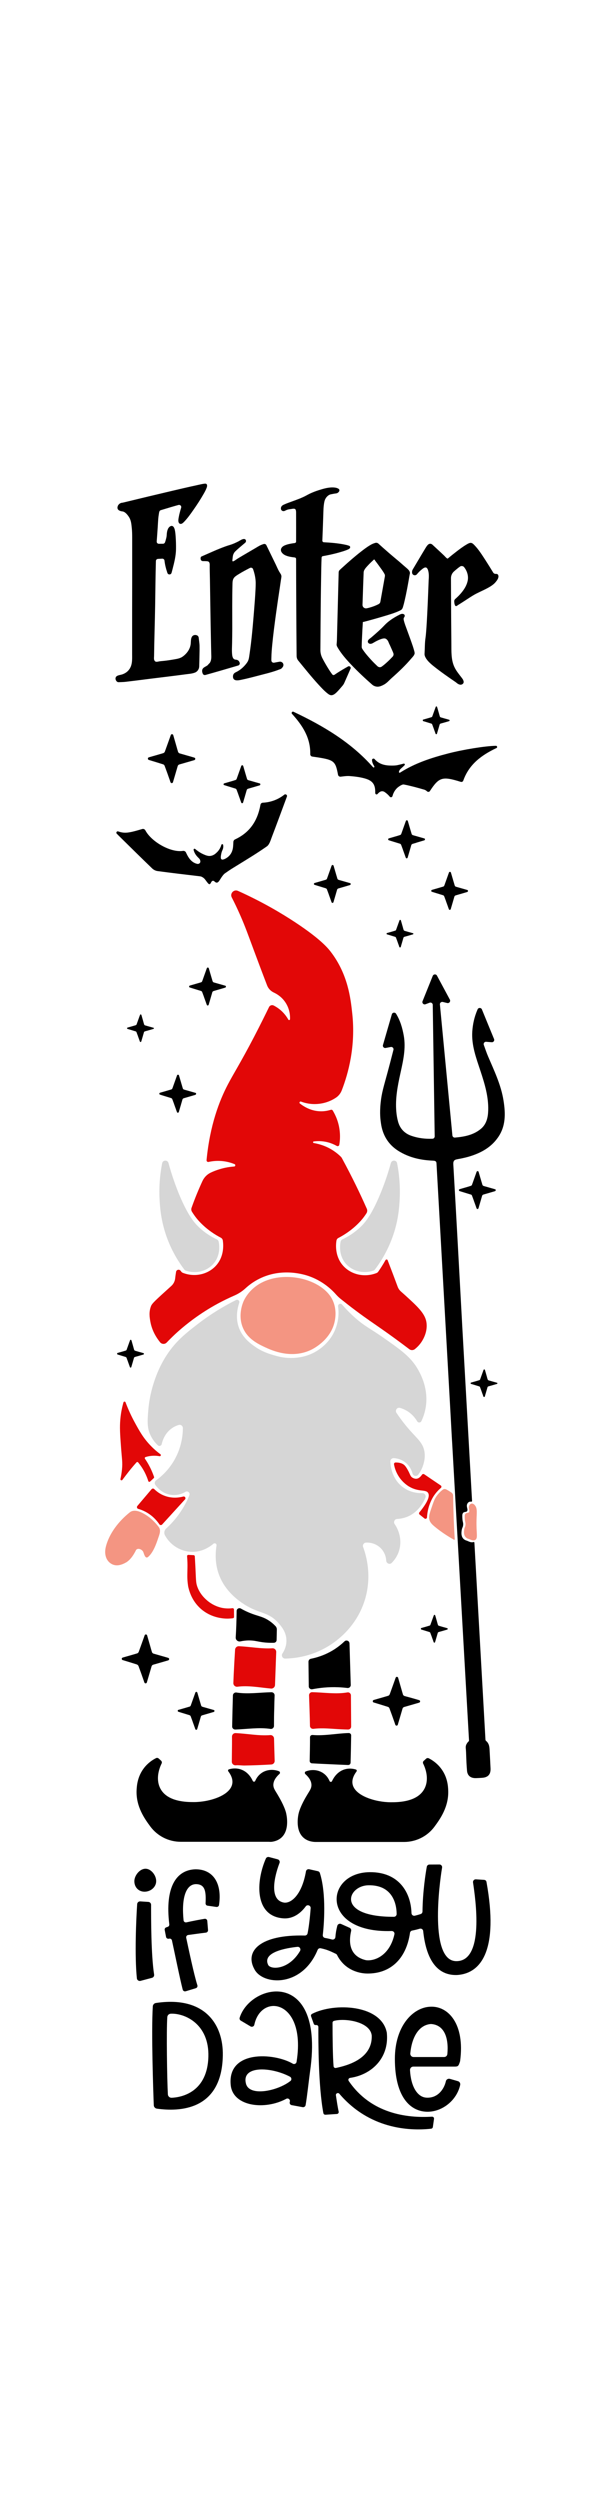 <?xml version="1.0" encoding="utf-8"?>
<!-- Generator: Adobe Illustrator 23.0.6, SVG Export Plug-In . SVG Version: 6.00 Build 0)  -->
<svg version="1.1" id="Enter_if_you_dare" xmlns="http://www.w3.org/2000/svg" xmlns:xlink="http://www.w3.org/1999/xlink" x="0px"
	 y="0px" viewBox="0 0 1073.4 4362.6" style="enable-background:new 0 0 1073.4 4362.6;" xml:space="preserve">
<style type="text/css">
	.st0{fill:#F49582;}
	.st1{fill:#E20707;}
	.st2{fill:#D6D6D6;}
</style>
<g id="Enter_if_you_dare_1_">
	<path class="st0" d="M236.6,2706.7c2.3-6.9,11.1-3.2,13.3,1.3c1.3,2.7,3,11.8,7.5,9.7c0.2-0.1,0.4-0.2,0.6-0.3
		c0.2-0.2,0.4-0.3,0.6-0.5c8.5-7.2,13.9-21.8,17.3-32.1c2.3-6.8,5.7-14.2,1-20.3c-6-7.7-13.5-15.3-21.8-20.5
		c-8-5-20.1-11.5-28.6-4.8c-18.9,15-36.2,36.8-41.9,60.6c-2.4,10-0.9,21.6,8,28.1c9.4,6.8,19.6,3.3,28.5-1.9
		C228.2,2721.1,232.6,2714.3,236.6,2706.7z"/>
	<path d="M878.8,1920.4c-4.3-27.1-16.1-51.6-26.8-76.6c-2.8-6.5-5-13.2-7.6-20.4c-1-2.8,1.3-5.7,4.2-5.4c3.4,0.3,6.5,0.6,9.6,0.8
		c3,0.3,5.3-2.8,4.1-5.6c-7.1-17.2-14-34.1-21.2-51.7c-1.4-3.3-6.1-3.4-7.5-0.1c-5.6,12.8-8.4,25.4-9.3,38.6
		c-1.6,24.4,7,46.8,14.4,69.3c7.3,22.2,14.1,44.5,13.4,68.3c-0.3,12.2-2.9,24-12.6,32.2c-13,10.9-28.7,13.9-45.5,15.4
		c-2.2,0.2-4.2-1.5-4.4-3.7c-7.3-76.4-14.5-152.1-21.8-228.6c-0.3-2.8,2.3-5,5-4.4c2.6,0.6,5.2,1.3,7.8,1.9c3.4,0.8,6.2-2.8,4.6-5.9
		c-7.6-14.2-15-27.9-22.5-41.9c-1.6-3.1-6.1-2.8-7.4,0.4c-6,14.8-11.8,29.2-17.8,44.2c-1.3,3.3,1.9,6.6,5.2,5.3
		c2.4-0.9,4.7-1.8,7.1-2.7c2.6-1,5.5,0.9,5.5,3.8c1.1,77,2.3,153.1,3.4,229.5c0,2.2-1.7,4.1-3.9,4.1c-12.8,0.5-24.8-1-36.5-5
		c-12.1-4.1-20.1-12.5-23.5-24.7c-1.6-5.8-2.6-11.8-3.1-17.8c-2-22.9,2.4-45.1,7.3-67.3c4.7-21.5,9.7-43,5.7-65.2
		c-2.4-13.3-6-26-13.4-38.1c-1.8-3-6.4-2.4-7.4,1c-5.3,18.1-10.3,35.7-15.5,53.6c-0.8,2.9,1.7,5.7,4.7,5.1c3-0.6,5.9-1.1,8.9-1.7
		c2.9-0.6,5.5,2.1,4.7,5c-4.1,16.2-7.6,29.4-10.1,38.7c-7.3,26.9-10.4,36.3-12.2,53.2c-2.1,19.9-0.2,31.1,0.5,36.2
		c2.8,20.4,12.6,37.1,30.5,48.3c17.6,11,36.9,15.7,57.4,16.8c2.6,0.1,4.4,0.2,5.8,0.5c1.8,0.4,3.1,1.9,3.2,3.8l23.8,424.1
		c1.1,19.4,2.1,38.8,3.2,58.2c0.1,1.5,0.2,3,0.3,4.5c0,0,0,0,0,0l29.5,520.6c0,0.8-0.3,1.5-0.8,2c-0.6,0.6-1.4,1.3-2.1,2.3
		c-0.4,0.6-1.3,1.9-2,3.5c-1.2,3-0.8,5.8-0.7,6.8c0.9,8.5,0.4,17.9,2.1,38.3c0.7,8.9,6.4,13.3,15.5,13.1c3.8-0.1,7.6-0.3,11.4-0.6
		c9.8-0.8,14.5-6,14.2-15.9c-0.4-9.6-1-19.3-1.5-28.9c-0.4-7.2,0-14.4-6.5-19.7c-0.2-0.2-0.4-0.5-0.6-0.8c-0.2-0.4-0.3-0.9-0.3-1.3
		l-19.3-343.7c0-0.9-0.9-1.4-1.7-1.1c-1.8,0.7-4.7,0.8-9.4-1.5c-0.9-0.4-1.9-0.8-2.8-1.1c-2-0.6-5.6-2.1-7.5-6.4
		c-1.7-3.9-1.2-8.1-0.9-10.7c0.7-5.7,2.4-5.8,2.7-10.6c0.2-4.2-1.1-4.8-1.4-11.2c-0.2-4.4-0.3-6.7,0.7-8.5c2.1-3.9,6.4-1.2,7.9-4.6
		c1.3-3.1-1.7-6.3-0.5-10.8c0.8-2.9,3.1-4.9,5.4-5.1c0.5-0.1,1.1,0,1.6,0.1c1,0.2,1.9-0.5,1.8-1.5l-17.1-304.8
		c-0.4-8-0.9-16.1-1.3-24.1c-4.7-86-9.3-172.1-14.3-258.1c-0.3-6.1,1.4-8.2,7.2-9.2c8.6-1.5,17.2-3.4,25.4-6.2
		c17.7-6,33.4-15.1,44.6-30.7C883,1966.1,882.5,1943.4,878.8,1920.4z"/>
	<path class="st1" d="M241.2,2633.1c4,1.1,8.4,2.8,13.1,5.3c12.1,6.5,19.6,15.4,23.9,21.7c1.1,1.6,3.4,1.8,4.8,0.3
		c13.3-14.6,26.6-29.2,39.9-43.8c2-2.2-0.1-5.8-3-5c-8.3,2.2-20.1,3.4-32.6-1.3c-8.4-3.1-14.4-8-18.2-11.8c-1.3-1.2-3.3-1.1-4.5,0.2
		c-8.3,9.8-16.6,19.6-24.9,29.4C238.3,2629.9,239.1,2632.5,241.2,2633.1z"/>
	<path d="M204.9,1190c0.6,0.4,1.4,0.5,2.1,0.5c4.2-0.2,8.3-0.2,12.5-0.7c5-0.6,10-1.2,15-1.8c10-1.3,20-2.5,30-3.8
		c20-2.5,40-4.8,59.9-7.5c5.1-0.7,10.8-1,15.7-2.9c4.5-1.7,7.4-6,7.6-10.8c0.2-7.2,0.4-14.5,0.5-21.7c0.1-4.7,0.2-9.4,0.1-14.1
		c-0.1-4.8-1-9.6-1.5-14.4c-0.5-4.5-6.1-5.8-9.6-3.8c-4.4,2.6-3.9,9.6-4.3,14c-0.8,9.4-6.4,17.2-13.9,22.7
		c-4.6,3.4-10.2,4.1-15.7,5.1c-5.8,1-11.5,1.9-17.4,2.5c-2.5,0.3-5.1,0.4-7.6,0.8c-2.1,0.3-5.7,1.6-7.5,0c-2.7-2.3-2-5.9-1.9-9
		c0.4-29.7,1.4-59.4,1.9-89.1c0.4-25.7,0.6-51.3,1.3-77c0.1-2,1.6-3.6,3.6-3.7l7.4-0.4c2-0.1,3.8,1.4,4,3.4
		c0.8,7.4,2.7,14.6,5.1,21.6c1.2,3.5,6.2,3.4,7.2-0.2c0.7-2.3,1.3-4.7,1.9-7.1c2.9-11.2,5.8-22.8,5.9-34.4
		c0.1-7.2-0.1-14.4-0.6-21.6c-0.3-4.1-0.6-8.3-1.6-12.4c-1-4-3.6-8.6-8.4-5.4c-4.3,2.9-5.4,9.7-5.6,14.5c-0.1,2.8-0.7,5.5-1.5,8.2
		c-0.4,1.6-0.9,3.5-1.6,5.1c-0.6,1.4-1.9,2.3-3.4,2.3c-1.9,0-4.6,0-7.2,0.1c-2.2,0-4-1.9-3.8-4.1c0.6-8.4,1.3-16.8,1.8-25.2
		c0.3-4.8,0.5-9.5,0.9-14.3c0.2-2.4,0.5-4.9,0.9-7.3c0.3-1.8,0.5-3.8,1.1-5.5c0.4-1.1,1.3-1.9,2.4-2.3c14.7-4.5,24.7-7.4,31-9.1
		c2.9-0.7,5.4,1.9,4.6,4.7c-1.6,5.4-3.2,10.9-4.2,16.5c-0.6,3.2-1.9,9.6,1.8,11.5c3.3,1.6,6.4-2.2,8.4-4.2
		c5.8-6.2,10.8-13.3,15.6-20.2c6.2-8.8,12-17.8,17.4-27.2c2.2-3.8,4.4-7.8,5.8-12c1-3,0.6-6.7-3.4-6.3c-4.5,0.4-9.1,1.7-13.5,2.6
		c-8.1,1.7-16.1,3.6-24.2,5.4c-20.2,4.7-40.3,9.5-60.5,14.3c-14.5,3.5-29,7-43.5,10.5c-0.6,0.1-1.2,0.3-1.8,0.4
		c-0.2,0.1-0.4,0.1-0.7,0.1c-4.4,0.3-8.2,4-8.4,8.5c-0.1,4.2,3.8,5.8,7.3,6.5c0.2,0,0.4,0,0.6,0.1c5.2,0.1,9.5,5.8,12.1,9.7
		c3.8,5.8,4.3,12.4,5,19.2c0.6,5.7,0.7,11.3,0.7,17v45c0,10.7,0,21.3,0,32c-0.1,33.6-0.1,67.2-0.1,100.7c0,8.4,0,16.8,0,25.2
		c0,7.4,0.5,15.2-2.4,22.2c-2.7,6.5-7.9,11.1-14.6,13.4c-4.9,1.7-13,1.4-11.9,8.7C202.4,1187.7,203.4,1189.1,204.9,1190z"/>
	<path d="M350.1,974.3l0.1,1.2c0.1,2.1,1.8,3.7,3.9,3.7c2.4,0,4.9,0,7.3,0.2c5.3,0.3,4.7,5.5,4.6,9.4c0,7.5,0.3,15,0.4,22.5
		c0.2,12.8,0.4,25.6,0.6,38.4c0.4,26.2,0.8,52.4,1.4,78.6c0.1,4.2,0.2,8.5,0.3,12.7c0.2,5.4,0.6,10.8-2.4,15.6
		c-0.2,0.3-0.4,0.5-0.6,0.7c-1.1,1.1-2.2,2.2-3.2,3.4c-0.2,0.2-0.4,0.4-0.6,0.6c-3.7,2.6-8.8,3.7-9.1,9.1c-0.1,1.9,0.4,3.6,1.1,5.3
		c0.8,1.8,2.7,2.7,4.6,2.2c19.1-5.3,38.2-10.9,57.2-16.5c2.1-0.6,3.3-2.8,2.6-4.9c-0.9-2.7-2.6-4.8-6-5.2c-2.2-0.2-3.8-0.5-5.2-2.5
		c-1.2-1.8-1.7-4.1-1.9-6.2c-0.8-6.9-0.2-14.1-0.1-21c0.1-7.9,0.3-15.9,0.3-23.8c0-26.8-0.3-53.5,0.4-80.3c0.1-3.1,0.6-6.3,2.4-8.9
		c2.1-2.9,5.7-4.9,8.7-6.8c6.2-3.9,12.8-7.3,19.3-10.7c2.1-1.1,4.7-0.1,5.5,2.1c2.7,7.7,4.5,15.8,4.6,24c0,3.7-0.1,7.4-0.3,11.1
		c-0.6,12.1-1.5,24.2-2.5,36.3c-2.1,25.8-4.2,51.7-8,77.2c-0.5,3.2-0.8,6.7-1.9,9.8c-1.2,3.6-3.9,6.9-6.4,9.7
		c-0.7,0.8-1.5,1.6-2.3,2.4c-3.9,4-8.6,7.2-13.6,9.6c-0.9,0.4-1.8,1-2.5,1.7c-1.9,1.8-2.4,4.4-2.1,7c0.9,6.1,7.3,5.7,12,4.8
		c14.7-2.9,29.1-7,43.6-10.7c8.3-2.1,16.5-4.4,24.5-7.5c0.2-0.1,0.4-0.1,0.5-0.2c1.3-0.3,2.7-1.1,4-1.6l-0.1-0.4
		c2.7-2,4.5-5.3,2.9-8.5c-1.1-2.2-3.6-3.5-6-3.2c-2.2,0.4-4.4,0.8-6.7,1.2c-0.9,0.2-2,0.4-3.2,0.6c-2.2,0.3-4.3-1.3-4.5-3.5
		c-0.2-2,0-4.1,0-5.8c0.1-7.2,0.7-14.4,1.4-21.5c1.7-18,4.1-35.9,6.5-53.7c2.2-15.8,4.5-31.6,6.9-47.3c0.6-4.1,1.2-8.2,1.8-12.4
		c0.3-2.1,0.8-4.2,0.9-6.3c0.1-2.9-2.2-5.7-3.6-8c-2.4-4-4.2-8.5-6.2-12.7c-5.5-11.3-11-22.6-16.5-33.9c-0.9-1.8-2.9-2.6-4.8-2
		c-1.2,0.4-2.4,0.8-3.6,1.3c-3.8,1.4-7.2,3.8-10.7,5.8c-7.4,4.3-14.7,8.6-22,12.9c-3.5,2.1-7,4.1-10.4,6.3c-1.1,0.7-6.5,5-7.5,3.7
		c-0.7-0.8-0.1-3.5,0-4.4c0.1-1.6,0.3-3.3,0.6-4.9c0.6-2.9,1.9-5.6,4-7.7c5.5-5.4,11.7-10.3,17.5-15.3c1.4-1.2,1.8-3.4,0.8-5
		c-0.6-0.9-1.6-1.6-3.1-1.5c-3.4,0.1-7.1,2.9-10,4.4c-3.6,1.8-7.3,3.5-11.1,4.9c-3.7,1.3-7.6,2.3-11.3,3.7
		c-13.9,5-27.3,11.3-40.9,17.2C350.9,971.2,350,972.7,350.1,974.3z"/>
	<path d="M497,891.5c1.8-0.8,3.3-1.7,5.2-2.2c1.9-0.5,3.8-0.8,5.8-1c2.2-0.3,6.5-1.5,7.8,0.8c1.2,2.1,1,5.4,1,7.7
		c0.1,16,0,32.1,0,48.2c0,1.4-1,2.5-2.4,2.7c-4.9,0.6-9.8,1.4-14.4,2.9c-3,1-6.5,2.4-8.4,5.2c-4,5.8,1.9,11.4,6.9,13.5
		c5,2.1,10.4,2.9,15.8,3.5c1.4,0.1,2.5,1.3,2.5,2.7c0,27.1,0.2,54.3,0.3,81.4c0.1,25.6,0.3,51.2,0.5,76.7c0,3.7,0.1,7.4,0.1,11.1
		c0,3.1,1.1,6.1,3.1,8.4c11.5,14,22.8,28.2,35.1,41.6c4.8,5.2,9.6,10.5,15.1,14.9c1.9,1.5,4.2,3.4,6.7,3.6c3.8,0.4,7.3-2.6,9.9-5.1
		c3.6-3.5,6.8-7.5,10.1-11.3c1.3-1.5,2.4-3.2,3.2-5c3.7-8.4,7.4-16.7,11-25.1c0.5-1.2,0.1-2.7-1-3.4l-0.4-0.3
		c-0.8-0.5-1.9-0.6-2.8-0.1c-4.6,2.6-14.9,8.4-24,14.7c-1.2,0.8-2.7,0.6-3.6-0.5c-4.5-5.5-12.8-19.4-17.5-28.6
		c-2.2-4.3-3.4-9.1-3.4-14c0.1-14.9,0.2-29.7,0.3-44.6c0.2-28,0.5-56,1-84c0.2-11,0.3-21.9,0.8-32.9c0.1-1.3,1-2.3,2.3-2.5
		c9.6-1.7,19.2-3.8,28.7-6.5c4.5-1.3,9.1-2.6,13.4-4.4c1.7-0.7,3.9-1.5,5-3.1l0,0c1-1.4,0.4-3.4-1.2-4c-2.8-1.1-5.7-1.7-8.6-2.3
		c-11.7-2.3-23.8-3.3-35.7-3.9c-1.5-0.1-2.6-1.3-2.6-2.8c0.6-14.5,1.1-28.9,1.6-43.4c0.3-8.3,0.2-16.7,2-24.8
		c0.8-3.6,2.6-6.9,5.3-9.4c2.2-2.1,4.3-2.9,6-3.3c3.4-0.7,7.1-1.3,7.1-1.3c1.9-0.2,3.7-0.3,5.3-1.6c2.2-1.7,3.8-4.5,1.1-6.6
		c-2.6-1.9-6.7-2.4-9.8-2.5c-7.7-0.2-15.6,1.9-22.9,4.2c-7.9,2.4-15.6,5.4-22.8,9.4c-8.4,4.7-17.7,7.9-26.7,11.2
		c-4.1,1.5-8.2,2.9-12.2,4.7c-2.5,1.1-5.1,2.3-6,5.1C489.1,889.9,493,893.3,497,891.5z"/>
	<path d="M592.9,994.7c-1.1,1.1-1.8,2.5-1.8,4.1l-3.1,119.5l-0.5,6.6c-0.1,2.1,1.5,4.5,2.4,6.1c5.8,9.7,13.4,18.5,21,26.7
		c0.7,0.7,1.3,1.4,2,2.1c11.6,12.2,24,23.9,36.7,35c3.9,3.4,9.2,4.4,14.1,2.8c1.5-0.5,3-1.1,4.6-1.9c6.9-3.3,10.2-7.9,15.6-12.7
		c12-10.6,23.8-21.8,34.1-34c1.9-2.2,5.8-6,5.7-9.3c-0.1-2.1-0.8-4.2-1.4-6.2c-1.1-3.9-2.4-7.8-3.8-11.7c-3.2-9.2-6.6-18.3-9.9-27.4
		c-1.5-4-2.9-8-3.9-12.2c-0.1-0.4-0.1-0.7-0.2-1.1c0-0.8-0.1-1.5,0.1-2.3c0.3-0.9,1-1.6,1.4-2.5c1.2-2.5-0.3-4.7-2.9-5
		c-2.2-0.3-4.1,0.5-6,1.5c-7.5,3.8-14.9,8.3-21.3,13.8c-3.4,2.9-6.3,6.3-9.5,9.4c-3.9,3.8-8,7.5-12.1,11.1c-2.1,1.8-4.3,3.7-6.4,5.5
		c-1.8,1.5-4.8,3.2-5.6,5.6c-0.7,1.9,0.2,3.9,2,4.8c2.3,1.2,4.8,0.3,6.9-0.9c4-2.4,8.1-4.7,12.5-6.3c2.3-0.9,5-1.8,7.5-1.7
		c2.6,0.1,4.5,2.1,5.9,4.2c0.2,0.3,0.3,0.6,0.5,0.9c1,2.3,1.9,4.7,3.1,6.9l0,0c3.2,7.1,5,11.2,5.9,13.6c0.8,2.1,0.4,4.4-1.1,6.1
		l-0.1,0.1c-2.9,3.1-5.8,6.1-9,9c-3,2.8-6.1,5.5-9.4,7.9c-0.2,0.1-0.3,0.2-0.5,0.4c-2.2,1.7-5.3,1.5-7.4-0.4c-1-0.9-2-1.9-2.8-2.7
		c-4.6-4.3-8.9-9-13.1-13.8c-3.4-3.9-6.7-7.9-9.6-12.2c-1.2-1.8-2.3-3.3-2.2-5.5c0.1-7.7,0.5-15.4,0.9-23.1c0.2-4.3,0.4-8.7,0.7-13
		c0.1-1.7,0.2-3.3,0.3-5c0-0.4-0.1-1.5,0.1-1.8c0.3-0.4,1.6-0.5,2.1-0.6c11.4-3,22.9-6.2,34.2-9.6c9-2.7,18.1-5.3,26.7-9.2
		c1.9-0.9,4.3-1.8,5.5-3.6c1-1.4,1.5-3.4,2-5c0.9-3.1,1.7-6.2,2.4-9.4c3.4-14.5,6-29.1,8.5-43.7c0.1-0.6,0.2-1.2,0.3-1.8
		c0-0.3,0.1-0.5,0.2-0.8c1.3-4.3-2.1-7.7-5.1-10.3c-4.6-3.9-9.2-8-13.8-12c-4.3-3.7-12.4-10.1-27.9-23.9c-3.1-2.8-5.8-5.2-7.9-7.1
		c-1.5-1.4-3.6-1.9-5.5-1.3c-3.1,0.9-6,2.1-8.9,3.9c-5.6,3.3-10.9,7.3-16,11.3c-10.8,8.4-21.1,17.4-31.2,26.6
		C596.6,991.2,594.7,993,592.9,994.7z M634.7,998.7c0.2-3.9,3.6-7.7,6.2-10.6c1.8-2,4.8-5.1,6.8-7c0.9-0.8,1.8-1.7,2.7-2.5
		c0.4-0.4,2.3-2.4,2.7-2.3c0.6,0.1,1.6,2,2,2.5c0.9,1.2,1.8,2.5,2.8,3.7c1.9,2.6,3.8,5.1,5.6,7.7c2.7,3.7,5.5,7.5,7.7,11.6
		c0.6,1.2,0.8,2.6,0.6,3.9l-7.9,44.3c-0.3,1.9-1.5,3.4-3.2,4.3c-3.9,2-8,3.7-12.2,5c-2.6,0.8-5.7,1.8-8.8,2.3
		c-3.7,0.6-7.1-2.3-7-6.1C633.3,1037,634.4,1005.2,634.7,998.7z"/>
	<path d="M723.7,1003.9c1.6,0.1,3.2-0.7,4.2-2c2.3-2.8,4.9-5.5,7.8-7.8c1.8-1.5,5.3-4.6,8-3.7c2.6,0.9,3.6,5,4.1,7.3
		c0.9,4.6,0.8,9.6,0.4,14.3c-2.5,67.2-4.3,92.6-5.5,100.8c-1.4,9.2-1.1,18.6-1.7,27.8c-0.1,1.7,0.1,3,0.7,4.6
		c2.7,6.9,9.1,12.4,14.7,17c12.5,10,25.7,19.2,38.9,28.2c0.2,0.2,0.5,0.3,0.7,0.5c2.6,2.4,6.8,5.2,10.4,3.4
		c4.9-2.5,2.5-7.5,0.1-10.7c-4.9-6.5-10.2-12.5-13.6-20c-5.9-13-4.9-27.6-5.1-41.5c-0.3-30.2-0.5-60.4-0.6-90.7
		c0-7.5-0.1-15-0.1-22.4c0-4.5,1.9-8.8,5.3-11.8c3.8-3.4,7.6-6.5,10.5-8.5c2.3-1.6,5.5-1.1,7.2,1.1c5.1,6.5,7.8,14.9,6.3,23.1
		c-1.9,10-8.2,18.8-15.1,26c-2.2,2.3-4.5,4.4-6.8,6.5c-1.2,1.1-1.8,2.6-1.7,4.2c0.2,3.4,0.8,7.5,2.8,8.1c1.3,0.4,2.3-1,5.5-2.9
		c3.1-1.9,6.2-3.9,9.3-5.9c6.9-4.4,13.6-9.2,21-13c8.2-4.2,16.8-7.7,24.7-12.6c3.5-2.2,6.6-4.6,9.2-7.8c2.2-2.7,4.9-6.3,4.7-10
		c-0.1-1.9-1.3-3.9-3.3-4c-0.2,0-0.4,0-0.6,0c-2.2,0.3-4.3-0.6-5.4-2.5c-4.4-7.2-8.8-14.3-13.3-21.3c-5.9-9-11.8-18.6-19.4-26.4
		c-1.9-2-4.4-4.5-7.4-3.9c-2.3,0.4-4.6,1.8-6.6,3c-6.3,3.7-12.2,8.2-17.9,12.6c-4.9,3.8-9.8,7.7-14.5,11.7c-1.2,0.9-5.2-3.9-6.1-4.8
		c-3-2.9-6-5.7-9-8.5c-4-3.7-8-7.4-12-11.1c-1.9-1.7-4.8-1.9-6.8-0.3c-2.1,1.6-3.8,4.4-4.9,6.2c-2.4,3.9-4.7,7.9-7.1,11.8
		c-5.1,8.5-10.1,17.1-15.2,25.6c-0.7,1.2-1.2,2.4-1.3,3.9C718.7,1001.4,721,1003.8,723.7,1003.9z"/>
	<path d="M252.3,3301.2c10.6,0,20.3-8,20.3-18.5c0-10.6-9.3-21.6-18.5-21.6c-10.6,0-19.6,12.3-19.6,21.6
		C234.4,3293.2,241.7,3301.2,252.3,3301.2z"/>
	<path d="M269,3445.8c-5.4-34.3-5.3-98.5-5.3-121.7c0-2.7-2.1-5-4.8-5.1l-14.1-0.9c-2.8-0.2-5.2,1.9-5.4,4.8
		c-1.7,25.1-4.6,89.8-0.5,129.5c0.3,3.1,3.4,5.2,6.4,4.4l19.9-5.3C267.8,3450.9,269.4,3448.4,269,3445.8z"/>
	<path d="M362.3,3325.6l15.4,2.2c2.2,0.3,4.3-1.2,4.6-3.5c5.6-38.2-10.6-62.6-41.6-62.2c-33.1,1.3-53.1,31-45.2,96.1
		c0.2,1.9-0.9,3.7-2.7,4.3c-0.8,0.3-1.7,0.6-2.6,0.9c-2,0.6-3.2,2.7-2.7,4.7c0.7,3.4,1.6,8.4,2.3,11.9c0.4,2.4,2.8,3.8,5.1,3.2
		c0,0,0.1,0,0.1,0c2.3-0.7,4.6,0.7,5.1,3c4.2,19,14,67.5,18.8,85.9c0.6,2.2,2.9,3.5,5.1,2.9l17.8-5.4c2.2-0.7,3.4-3,2.7-5.1
		c-6.1-19.2-15.5-64.3-19.5-82.9c-0.5-2.3,1.1-4.6,3.5-4.9c10.8-1.4,20.1-2.8,31-4.1c2.2-0.3,3.7-2.2,3.6-4.4l-1.3-16
		c-0.2-2.4-2.3-4.1-4.7-3.7c-8.1,1.3-22.4,4.1-31.8,6.2c-2.4,0.5-4.7-1.2-4.9-3.6c-3.9-38.3,3.8-62.7,21.4-63.1
		c16.3,0,18,12.7,17,33.4C358.7,3323.5,360.2,3325.4,362.3,3325.6z"/>
	<path d="M844.9,3280.5l-14.3-0.9c-3-0.2-5.4,2.4-5,5.4c4,27.4,20.8,138-29.4,137.4c-46.7-0.6-29.6-133.8-24.6-163.2
		c0.5-2.9-1.8-5.6-4.7-5.5l-17.4,0.1c-2.3,0-4.2,1.7-4.6,3.9c-2,10.9-7.1,43.2-7.5,78.1c0,2-1.3,3.8-3.2,4.4
		c-3.5,1.2-7,2.1-10.2,2.9c-2.9,0.7-5.7-1.5-5.8-4.5c-1-35.9-21.9-71.9-72.7-71.5c-79.4,0.6-86.7,106.8,38.1,102.7
		c3.1-0.1,5.5,2.7,4.8,5.7c-7.6,35-32.3,47-49,45.3c-0.2,0-0.4-0.1-0.6-0.1c-22.5-5.1-32.5-22.3-25.9-51.1c0.5-2.2-0.6-4.5-2.7-5.4
		l-14.9-6.7c-2.7-1.2-5.8,0.3-6.6,3.2c-1.8,7-2.9,13.5-3.3,19.6c-0.2,3-3.1,5.1-6,4.3c-3.6-1-7.6-1.9-12.1-2.7
		c-2.5-0.4-4.2-2.7-3.9-5.2c1.9-16.1,6.6-71.3-5.1-108.1c-0.5-1.6-1.8-2.8-3.5-3.2l-15.1-3.4c-2.7-0.6-5.3,1.1-5.7,3.8
		c-7.4,42.5-27,56.6-38.9,54.3c-25.2-4.8-16.7-44.4-7.2-69.1c1-2.6-0.5-5.6-3.2-6.3l-15.1-4c-2.3-0.6-4.6,0.5-5.6,2.7
		c-17.7,40.4-19.8,100.7,30.6,104.3c13.1,1,27.4-5.1,39-20.9c2.8-3.8,8.9-1.7,8.6,3.1c-1,15-3.3,34.5-5.4,44.1
		c-0.5,2.2-2.5,3.8-4.8,3.7c-78.2-2-105.2,27.4-88.1,58.5c14.2,28.4,83.1,33,110.5-33.5c0.9-2.1,3.1-3.3,5.4-2.8
		c10.5,2.2,16.2,4.8,26.4,9.7c1,0.5,1.7,1.2,2.2,2.2c2.2,4.5,6,10.6,12.1,16.4c15.5,14.5,34.5,15.8,40.9,15.8
		c38.8,0.2,67.4-24.1,74.2-71c0.3-2,1.8-3.6,3.8-4c3.2-0.6,7.8-1.6,13.1-3.2c2.9-0.9,5.8,1.1,6.1,4c4.3,41.5,19.4,77.9,58.9,76.8
		c43.1-2.6,72.9-44.6,51.6-162.4C848.9,3282.2,847.1,3280.6,844.9,3280.5z M523.7,3404.6c-19.9,33.9-52.2,32.9-55.8,24
		c-10.3-22.1,32.3-29.2,51.3-31.2C523,3397,525.6,3401.2,523.7,3404.6z M687.5,3345c-101.8,0.3-81.5-53.8-45.2-55
		c41.6-1.2,49.9,30.5,50,50.3C692.2,3342.9,690.1,3345,687.5,3345z"/>
	<path d="M272.1,3495.4c-2.9,0.4-5.2,2.9-5.4,5.8c-2.8,45.8,0.8,148.4,1.7,172.6c0.1,3,2.4,5.6,5.4,6c39,5.5,113.4,3.7,115.1-92.7
		C390,3532.6,357.2,3482.6,272.1,3495.4z M363.7,3589.1c-1.7,61.7-46.2,71-64.2,71.7c-3.4,0.1-6.3-2.5-6.5-5.9
		c-1.4-25.4-2.7-111.4-1-134.9c0.2-3.2,2.8-5.7,5.9-5.9C322.4,3512.9,365.3,3531.9,363.7,3589.1z"/>
	<path d="M481.2,3475.3c-27.3,0.6-54.8,20.1-62.9,45.8c-0.6,1.9,0.2,4.1,2,5.1l17,10.1c2.6,1.5,5.9,0.1,6.6-2.9
		c4.6-21.7,19.1-33,34.1-32.8c24.4,0.4,50.4,30.9,39.6,97.6c-0.5,3.1-3.9,4.7-6.6,3.1c-32.5-19.1-115.4-24.6-108.2,38.4
		c4.7,36.6,59.7,43,96.8,22.9c3.5-1.9,7.5,1.5,6.2,5.3c0,0,0,0.1,0,0.1c-0.9,2.5,0.7,5.3,3.4,5.7l19.1,3.5c2.4,0.4,4.7-1.2,5.1-3.6
		c2.7-15.3,5.2-40.2,8.9-67.2C554.3,3507.9,517.8,3474.4,481.2,3475.3z M506.9,3631.5c-22.1,17.4-71.3,27.8-77.5,5
		c-8.8-32.5,43.9-29.9,76.8-12.4C509,3625.7,509.4,3629.6,506.9,3631.5z"/>
	<path d="M754,3693.8c-44.9,2.8-107-5.8-145.4-62.4c-1.4-2.1-0.1-4.9,2.4-5.3c36.9-5.2,68.3-34,64.2-78.1c0-0.1,0-0.2,0-0.4
		c-9-49.6-91.8-53.3-130.6-33.2c-1.5,0.8-2.2,2.6-1.7,4.2l4.7,13.1c0.6,1.6,2.2,2.5,3.9,2.2c0,0,0.1,0,0.1,0
		c2.1-0.4,4.1,1.2,4.1,3.4c-0.1,24.6-0.2,103.1,8.7,150.3c0.3,1.7,1.9,2.9,3.6,2.8l20-1.3c2.1-0.1,3.6-2.1,3.1-4.2
		c-1.7-7.5-3.4-19-4.8-28.4c-0.5-3.4,3.8-5.3,6-2.7c51.9,61,120.9,65.3,160.2,61c1.5-0.2,2.8-1.4,3-2.9l2-14.1
		C757.9,3695.5,756.2,3693.7,754,3693.8z M586.3,3608.8c-2,0.4-4-1-4.1-3.1c-1.4-16.5-1.8-50.7-1.8-75.8c0-1.6,1.1-2.9,2.6-3.3
		c19.3-5.1,62.9,1.3,65.8,25.4c0,0.1,0,0.2,0,0.3C650.2,3593.3,605.4,3604.7,586.3,3608.8z"/>
	<path d="M721.3,3606.4h72.5c5.7,0,6.6-1,9.1-9c0.1-0.3,0.2-0.6,0.2-0.9c8.6-65-21.1-96.3-52.2-94.6c-30.2,1.3-61.7,33.6-61.7,91
		c0,68.1,28,92.1,56.7,92.3c25.8,0.2,51.3-19.6,57.3-46.8c0.6-2.9-1.1-5.8-4-6.6l-14-4c-3.1-0.9-6.3,1-7,4.2
		c-3,13.6-14.1,29.9-34.1,28.6c-15.6-1-27-19.3-28.5-48.2C715.6,3609.1,718.1,3606.4,721.3,3606.4z M716.1,3583.5
		c2.4-26.8,14-49.5,35.6-51.4c0.3,0,0.6,0,0.9,0c23.2,1.7,30.8,24.7,28.2,52.5c-0.3,2.9-2.7,5.1-5.6,5.1h-53.5
		C718.4,3589.7,715.9,3586.8,716.1,3583.5z"/>
	<path d="M866.5,1305.4c2-0.9,1.3-3.9-0.9-3.9c-18.2,0.2-58,6.7-83.6,13.4c-29.3,7.6-57.9,16.9-83.7,33.4c-1,0.6-2.3-0.2-2-1.4l0,0
		c0.7-3.5,3.3-5.5,5.1-7.1c1.3-1.2,2.9-2.6,4.7-4.4c1.2-1.2,0-3.3-1.7-2.8c-3,0.9-6.6,1.7-10.5,2.6c-3.5,0.8-7.2,0.8-10.8,0.8
		c-11.1,0-21.4-2.2-29.4-11.4c-1.5-1.7-4.4-0.6-4.4,1.7c0.1,4.4,2.1,7.7,4,11c0.9,1.4-1.1,2.8-2.2,1.6
		c-38.5-43.7-87.1-72.3-138.8-96.8c-2.3-1.1-4.3,1.8-2.7,3.6c18.2,20,32.5,41.6,31.9,70.4c-0.1,2.1,1.5,3.9,3.6,4.2
		c38.2,5.5,40.1,6.5,44.9,31.8c0.4,2.1,2.4,3.5,4.5,3.3c5.3-0.6,10.6-1.5,15.8-1.1c9.4,0.7,19,1.9,27.9,4.6
		c13,4,17.1,11.1,16.7,24.8c0,0.4,0.1,0.8,0.3,1.3c0.6,1.5,2.6,1.9,3.7,0.6c0.9-1,2-2.1,3.3-3.1c0.1-0.1,0.2-0.2,0.3-0.2
		c2.5-1.9,6-2,8.6-0.3c1.1,0.8,2.3,1.6,3.5,2.6c2.3,1.9,4.1,3.8,5.7,5.7c1.4,1.7,4.1,1.1,4.7-1c1.3-4.9,4.1-11.3,10.2-15.9
		c3.9-2.9,7.5-4.8,9.6-4.4c12.2,2.4,24.3,5.7,36.2,9.2c1.6,0.5,3.1,1.7,4.5,2.9c1.5,1.3,3.7,1,4.8-0.6c16-24.5,21.9-26.1,53.9-16.1
		c1.8,0.6,3.8-0.4,4.4-2.2C818.7,1333.6,840.8,1317.6,866.5,1305.4z"/>
	<path d="M248.3,1446.7c-23.3,6.9-30.4,8.2-42,4.2c-2.4-0.8-4.3,2.1-2.5,4c2.1,2.2,4.3,4.3,6.5,6.5c18.4,18.1,36.8,36.3,55.4,54.2
		c2.4,2.3,6,4.1,9.2,4.5c24.6,3.3,49.3,6.2,73.9,9.1l0,0c1.4,0.2,2.7,0.5,3.9,1.2c0.3,0.2,0.6,0.3,0.9,0.5l0.1,0.1
		c1.9,1.1,3.5,2.7,4.8,4.5c0.6,0.8,1.2,1.7,2,2.7c2.5,3.3,3.8,4.9,5.1,4.8c2.5-0.1,2.7-5.3,5.7-5.9c2.7-0.6,3.9,3.2,6.9,3.2
		c3.8,0,5.7-6,10.2-11.8c0.5-0.6,1-1.2,1.5-1.9c1-1.1,2.1-2.2,3.4-3c4.1-2.9,8.9-6.2,14.5-9.6c29.2-18,40.2-24.6,58-37
		c4.4-3.1,6.4-10.3,8.5-15.9c8.6-22.5,16.9-45.2,25.3-67.8c0.4-1.1,0.8-2.2,1.2-3.3c0.9-2.7-2.3-5-4.6-3.2
		c-2.9,2.3-6.4,4.7-10.5,6.8c-10.6,5.5-20.5,6.9-27.1,7.2c-2,0.1-3.7,1.6-4,3.6c-4.9,27.1-17.8,48.1-44.3,60.4
		c-1.7,0.8-2.9,2.5-3,4.5c-0.1,2.5-0.2,5.5-0.5,8.4c-0.9,8.9-4.8,15.9-12.8,20.4c-1.4,0.8-3.5,1.8-5.6,2c-1.3,0.1-2.5-0.8-2.8-2.1
		c-0.5-2.1-0.1-4.5,0.4-7.1c1.1-6.6,3.4-8,3.7-12.8c0.1-1,0-2.2-0.2-3.6c-0.3-1.7-2.7-1.8-3.1-0.2c-1.2,4-3.5,9.1-8,13.3
		c-2.2,2.1-5.5,5.2-10.7,6c-2.5,0.4-5.6,0.3-11.3-2.2c-3.9-1.6-9.6-4.6-15.8-9.9c-1.2-1-3,0-2.7,1.6c1.6,6.9,5.5,11.1,9.6,15
		c0.9,0.9,2.3,3,2.2,5.6l0,0c-0.1,1.3-0.8,2.5-1.9,3.2l-0.2,0.1c-0.9,0.6-2,0.8-3.1,0.6c-7.8-1.6-13.1-7.1-17-14.1
		c-1-1.9-2-3.8-2.9-5.8c-0.9-2-3.1-3.2-5.3-2.8c-21.4,3.3-54.9-15.8-65.5-35.7C252.6,1447,250.4,1446.1,248.3,1446.7z"/>
	<path d="M259.9,1326.2l4.9,1.5c6.6,2,13.1,4,19.7,6.1c1.4,0.4,2.4,1.4,2.9,2.8c1.4,3.8,2.5,6.9,3.3,9c0.3,0.7,0.7,1.8,1.5,4.1
		c0.7,1.9,1.4,4,2.6,7.4c0.7,1.8,1.5,4.2,2.3,6.6l0.5,1.4c0.1,0.4,0.4,0.8,0.7,1c0.7,0.6,1.5,0.7,2.2,0.4c0.7-0.2,1.2-0.8,1.4-1.5h0
		c1.3-4.4,2.6-8.8,3.9-13.2c1.4-4.9,2.9-9.8,4.3-14.7c0.4-1.5,1.6-2.7,3.1-3.1c2.8-0.8,6.9-2,7-2c0.7-0.2,18.3-5.3,19-5.5
		c1.2-0.5,1.9-1.8,1.6-2.8c-0.3-1.1-1.5-1.5-1.6-1.6c-2.9-0.8-5.7-1.7-8.6-2.5l-4.6-1.3l-12.2-3.5c-1.5-0.4-2.7-1.6-3.1-3.1
		c-1.1-3.5-1.9-6.4-2.5-8.6c-1.4-4.9-2.3-8.1-4.8-16.7c-0.3-1-0.7-2.5-1-3.5c0,0,0,0,0,0c-0.4-1.2-1.6-1.9-2.8-1.6h0
		c-0.7,0.2-1.2,0.7-1.5,1.4l-2.2,6.2c-2.5,6.9-4.9,13.8-7.4,20.6c-0.1,0.4-0.5,1.3-0.8,2.1c-0.5,1.4-1.6,2.4-3,2.8
		c-1.4,0.4-2.7,0.8-4.1,1.2c-6.4,1.9-12.8,3.7-19.1,5.5l-1.7,0.5c-0.6,0.2-1.1,0.6-1.4,1.1c-0.4,0.7-0.4,1.6,0.1,2.4
		C258.8,1325.8,259.3,1326.1,259.9,1326.2z"/>
	<path d="M352.9,1731.3c1.1,3,2,5.3,2.6,7c0.2,0.6,0.5,1.4,1.1,3.2c0.5,1.4,1.1,3.1,2.1,5.8c0.5,1.4,1.2,3.3,1.8,5.1l0.4,1.1
		c0.1,0.3,0.3,0.6,0.5,0.8c0.5,0.4,1.2,0.5,1.7,0.3c0.5-0.2,0.9-0.6,1.1-1.2c1-3.4,2-6.8,3-10.2c1.1-3.8,2.2-7.6,3.3-11.4
		c0.3-1.2,1.3-2.1,2.4-2.4c2.1-0.6,5.4-1.6,5.5-1.6c0.6-0.2,14.2-4.1,14.7-4.3c1-0.4,1.4-1.4,1.2-2.2c-0.2-0.9-1.1-1.2-1.2-1.2
		c-2.2-0.6-4.5-1.3-6.7-1.9l-3.5-1l-9.5-2.7c-1.2-0.3-2.1-1.2-2.4-2.4c-0.8-2.7-1.5-5-2-6.7c-1.1-3.8-1.8-6.3-3.8-13
		c-0.2-0.7-0.6-2-0.8-2.7c0,0,0,0,0,0c-0.3-0.9-1.3-1.5-2.2-1.2h0c-0.5,0.2-1,0.6-1.2,1.1l-1.7,4.8c-1.9,5.3-3.8,10.7-5.7,16
		c-0.1,0.3-0.4,1-0.6,1.7c-0.4,1.1-1.2,1.9-2.3,2.2c-1.1,0.3-2.1,0.6-3.2,0.9c-5,1.5-9.9,2.9-14.8,4.3l-1.3,0.4
		c-0.5,0.1-0.8,0.4-1.1,0.8c-0.3,0.6-0.3,1.3,0.1,1.9c0.2,0.4,0.6,0.6,1,0.7l3.8,1.2c5.1,1.6,10.2,3.1,15.3,4.7
		C351.6,1729.4,352.5,1730.2,352.9,1731.3z"/>
	<path d="M267.7,1793.5c-1.6-0.5-3.3-0.9-4.9-1.4l-2.6-0.7l-6.9-2c-0.8-0.2-1.5-0.9-1.8-1.8c-0.6-2-1.1-3.6-1.4-4.9
		c-0.8-2.8-1.3-4.6-2.7-9.5c-0.2-0.5-0.4-1.4-0.6-2c0,0,0,0,0,0c-0.2-0.7-0.9-1.1-1.6-0.9h0c-0.4,0.1-0.7,0.4-0.8,0.8l-1.3,3.5
		c-1.4,3.9-2.8,7.8-4.2,11.7c-0.1,0.2-0.3,0.7-0.4,1.2c-0.3,0.8-0.9,1.4-1.7,1.6c-0.8,0.2-1.5,0.5-2.3,0.7
		c-3.6,1.1-7.2,2.1-10.8,3.1l-1,0.3c-0.3,0.1-0.6,0.3-0.8,0.6c-0.2,0.4-0.2,0.9,0.1,1.3c0.2,0.3,0.4,0.4,0.7,0.5l2.8,0.8
		c3.7,1.1,7.4,2.3,11.1,3.4c0.8,0.2,1.4,0.8,1.7,1.6c0.8,2.2,1.4,3.9,1.9,5.1c0.1,0.4,0.4,1,0.8,2.3c0.4,1,0.8,2.3,1.5,4.2
		c0.4,1,0.9,2.4,1.3,3.7l0.3,0.8c0.1,0.2,0.2,0.4,0.4,0.6c0.4,0.3,0.9,0.4,1.3,0.2c0.4-0.1,0.7-0.5,0.8-0.9c0.7-2.5,1.5-5,2.2-7.5
		c0.8-2.8,1.6-5.5,2.4-8.3c0.2-0.9,0.9-1.5,1.8-1.8c1.6-0.5,3.9-1.1,4-1.1c0.4-0.1,10.3-3,10.7-3.1c0.7-0.3,1.1-1,0.9-1.6
		C268.4,1793.7,267.7,1793.5,267.7,1793.5z"/>
	<path d="M391.6,1370.2l3.8,1.2c5.1,1.6,10.2,3.1,15.3,4.7c1.1,0.3,1.9,1.1,2.3,2.2c1.1,3,2,5.3,2.6,7c0.2,0.6,0.5,1.4,1.1,3.2
		c0.5,1.4,1.1,3.1,2.1,5.8c0.5,1.4,1.2,3.3,1.8,5.1l0.4,1.1c0.1,0.3,0.3,0.6,0.5,0.8c0.5,0.4,1.2,0.5,1.7,0.3
		c0.5-0.2,0.9-0.6,1.1-1.2l0,0c1-3.4,2-6.8,3-10.2c1.1-3.8,2.2-7.6,3.3-11.4c0.3-1.2,1.3-2.1,2.4-2.4c2.1-0.6,5.4-1.6,5.5-1.6
		c0.6-0.2,14.2-4.1,14.7-4.3c1-0.4,1.4-1.4,1.2-2.2c-0.2-0.9-1.1-1.2-1.2-1.2c-2.2-0.6-4.5-1.3-6.7-1.9l-3.5-1l-9.5-2.7
		c-1.2-0.3-2.1-1.2-2.4-2.4c-0.8-2.7-1.5-5-2-6.7c-1.1-3.8-1.8-6.3-3.8-13c-0.2-0.7-0.6-2-0.8-2.7c0,0,0,0,0,0
		c-0.3-0.9-1.3-1.5-2.2-1.2h0c-0.5,0.2-1,0.6-1.2,1.1l-1.7,4.8c-1.9,5.3-3.8,10.7-5.7,16c-0.1,0.3-0.4,1-0.6,1.7
		c-0.4,1.1-1.2,1.9-2.3,2.2c-1.1,0.3-2.1,0.6-3.2,1c-5,1.5-9.9,2.9-14.8,4.3l-1.3,0.4c-0.5,0.1-0.8,0.4-1.1,0.8
		c-0.3,0.6-0.3,1.3,0.1,1.9C390.8,1369.9,391.2,1370.1,391.6,1370.2z"/>
	<path d="M815.7,1553.1c-2.2-0.6-4.5-1.3-6.7-1.9l-3.5-1l-9.5-2.7c-1.2-0.3-2.1-1.2-2.4-2.4c-0.8-2.7-1.5-5-2-6.7
		c-1.1-3.8-1.8-6.3-3.8-13c-0.2-0.7-0.6-2-0.8-2.7c0,0,0,0,0,0c-0.3-0.9-1.3-1.5-2.2-1.2h0c-0.5,0.2-1,0.6-1.2,1.1l-1.7,4.8
		c-1.9,5.3-3.8,10.7-5.7,16c-0.1,0.3-0.4,1-0.6,1.7c-0.4,1.1-1.2,1.9-2.3,2.2c-1.1,0.3-2.1,0.6-3.2,0.9c-5,1.5-9.9,2.9-14.8,4.3
		l-1.3,0.4c-0.5,0.1-0.8,0.4-1.1,0.8c-0.3,0.6-0.3,1.3,0.1,1.9c0.2,0.4,0.6,0.6,1,0.7l3.8,1.2c5.1,1.6,10.2,3.1,15.3,4.7
		c1.1,0.3,1.9,1.1,2.3,2.2c1.1,3,2,5.3,2.6,7c0.2,0.6,0.5,1.4,1.1,3.2c0.5,1.4,1.1,3.1,2.1,5.8c0.5,1.4,1.2,3.3,1.8,5.1l0.4,1.1
		c0.1,0.3,0.3,0.6,0.5,0.8c0.5,0.4,1.2,0.5,1.7,0.3c0.5-0.2,0.9-0.6,1.1-1.2c1-3.4,2-6.8,3-10.2c1.1-3.8,2.2-7.6,3.3-11.4
		c0.3-1.2,1.3-2.1,2.4-2.4c2.1-0.6,5.4-1.6,5.5-1.6c0.6-0.2,14.2-4.1,14.7-4.3c0.9-0.4,1.4-1.4,1.2-2.2
		C816.6,1553.4,815.7,1553.1,815.7,1553.1z"/>
	<path d="M738.8,1258.5l2.8,0.8c3.7,1.1,7.4,2.3,11.1,3.4c0.8,0.2,1.4,0.8,1.7,1.6c0.8,2.2,1.4,3.9,1.9,5.1c0.1,0.4,0.4,1,0.8,2.3
		c0.4,1,0.8,2.3,1.5,4.2c0.4,1,0.9,2.4,1.3,3.7l0.3,0.8c0.1,0.2,0.2,0.4,0.4,0.6c0.4,0.3,0.9,0.4,1.3,0.2c0.4-0.1,0.7-0.5,0.8-0.9
		c0.7-2.5,1.5-5,2.2-7.5c0.8-2.8,1.6-5.5,2.4-8.3c0.2-0.9,0.9-1.5,1.8-1.8c1.6-0.5,3.9-1.1,4-1.1c0.4-0.1,10.3-3,10.7-3.1
		c0.7-0.3,1.1-1,0.9-1.6c-0.2-0.6-0.8-0.9-0.9-0.9c-1.6-0.5-3.3-0.9-4.9-1.4l-2.6-0.7l-6.9-2c-0.8-0.2-1.5-0.9-1.8-1.8
		c-0.6-2-1.1-3.7-1.4-4.9c-0.8-2.8-1.3-4.6-2.7-9.5c-0.2-0.5-0.4-1.4-0.6-2c0,0,0,0,0,0c-0.2-0.7-0.9-1.1-1.6-0.9h0
		c-0.4,0.1-0.7,0.4-0.8,0.8l-1.3,3.5c-1.4,3.9-2.8,7.8-4.2,11.7c-0.1,0.2-0.3,0.7-0.4,1.2c-0.3,0.8-0.9,1.4-1.7,1.6
		c-0.8,0.2-1.5,0.5-2.3,0.7c-3.6,1.1-7.2,2.1-10.8,3.1l-1,0.3c-0.3,0.1-0.6,0.3-0.8,0.6c-0.2,0.4-0.2,0.9,0.1,1.3
		C738.2,1258.2,738.5,1258.4,738.8,1258.5z"/>
	<path d="M740.5,1466.5c1-0.4,1.4-1.4,1.2-2.2c-0.2-0.9-1.1-1.2-1.2-1.2c-2.2-0.6-4.5-1.3-6.7-1.9l-3.5-1l-9.5-2.7
		c-1.2-0.3-2.1-1.2-2.4-2.4c-0.8-2.7-1.5-5-2-6.7c-1.1-3.8-1.8-6.3-3.8-13c-0.2-0.7-0.6-2-0.8-2.7c0,0,0,0,0,0
		c-0.3-0.9-1.3-1.5-2.2-1.2h0c-0.5,0.2-1,0.6-1.2,1.1l-1.7,4.8c-1.9,5.3-3.8,10.7-5.7,16c-0.1,0.3-0.4,1-0.6,1.7
		c-0.4,1.1-1.2,1.9-2.3,2.2c-1.1,0.3-2.1,0.6-3.2,1c-5,1.5-9.9,2.9-14.8,4.3l-1.3,0.4c-0.5,0.1-0.8,0.4-1.1,0.8
		c-0.3,0.6-0.3,1.3,0.1,1.9c0.2,0.4,0.6,0.6,1,0.7l3.8,1.2c5.1,1.6,10.2,3.1,15.3,4.7c1.1,0.3,1.9,1.1,2.3,2.2c1.1,3,2,5.3,2.6,7
		c0.2,0.6,0.5,1.4,1.1,3.2c0.5,1.4,1.1,3.1,2.1,5.8c0.5,1.4,1.2,3.3,1.8,5.1l0.4,1.1c0.1,0.3,0.3,0.6,0.5,0.8
		c0.5,0.4,1.2,0.5,1.7,0.3c0.5-0.2,0.9-0.6,1.1-1.2l0,0c1-3.4,2-6.8,3-10.2c1.1-3.8,2.2-7.6,3.3-11.4c0.3-1.2,1.3-2.1,2.4-2.4
		c2.1-0.6,5.4-1.6,5.5-1.6C726.3,1470.6,740,1466.7,740.5,1466.5z"/>
	<path d="M720.6,1628.5c-1.6-0.5-3.3-0.9-4.9-1.4l-2.6-0.7l-6.9-2c-0.8-0.2-1.5-0.9-1.8-1.8c-0.6-2-1.1-3.6-1.4-4.9
		c-0.8-2.8-1.3-4.6-2.7-9.5c-0.2-0.5-0.4-1.4-0.6-2c0,0,0,0,0,0c-0.2-0.7-0.9-1.1-1.6-0.9h0c-0.4,0.1-0.7,0.4-0.8,0.8l-1.3,3.5
		c-1.4,3.9-2.8,7.8-4.2,11.7c-0.1,0.2-0.3,0.7-0.4,1.2c-0.3,0.8-0.9,1.4-1.7,1.6c-0.8,0.2-1.5,0.5-2.3,0.7
		c-3.6,1.1-7.2,2.1-10.8,3.1l-1,0.3c-0.3,0.1-0.6,0.3-0.8,0.6c-0.2,0.4-0.2,0.9,0.1,1.3c0.2,0.3,0.4,0.4,0.7,0.5l2.8,0.8
		c3.7,1.1,7.4,2.3,11.1,3.4c0.8,0.2,1.4,0.8,1.7,1.6c0.8,2.2,1.4,3.9,1.9,5.1c0.1,0.4,0.4,1,0.8,2.3c0.4,1,0.8,2.3,1.5,4.2
		c0.4,1,0.9,2.4,1.3,3.7l0.3,0.8c0.1,0.2,0.2,0.4,0.4,0.6c0.4,0.3,0.9,0.4,1.3,0.2c0.4-0.1,0.7-0.5,0.8-0.9c0.7-2.5,1.5-5,2.2-7.5
		c0.8-2.8,1.6-5.5,2.4-8.3c0.2-0.9,0.9-1.5,1.8-1.8c1.6-0.5,3.9-1.1,4-1.1c0.4-0.1,10.3-3,10.7-3.1c0.7-0.3,1.1-1,0.9-1.6
		C721.4,1628.7,720.7,1628.5,720.6,1628.5z"/>
	<path d="M342.3,1908.3c-0.2-0.9-1.1-1.2-1.2-1.2c-2.2-0.6-4.5-1.3-6.7-1.9l-3.5-1l-9.5-2.7c-1.2-0.3-2.1-1.2-2.4-2.4
		c-0.8-2.7-1.5-5-2-6.7c-1.1-3.8-1.8-6.3-3.8-13c-0.2-0.7-0.6-2-0.8-2.7c0,0,0,0,0,0c-0.3-0.9-1.3-1.5-2.2-1.2h0
		c-0.5,0.2-1,0.6-1.2,1.1l-1.7,4.8c-1.9,5.3-3.8,10.7-5.7,16c-0.1,0.3-0.4,1-0.6,1.7c-0.4,1.1-1.2,1.9-2.3,2.2
		c-1.1,0.3-2.1,0.6-3.2,0.9c-5,1.5-9.9,2.9-14.8,4.3l-1.3,0.4c-0.5,0.1-0.8,0.4-1.1,0.8c-0.3,0.6-0.3,1.3,0.1,1.9
		c0.2,0.4,0.6,0.6,1,0.7l3.8,1.2c5.1,1.6,10.2,3.1,15.3,4.7c1.1,0.3,1.9,1.1,2.3,2.2c1.1,3,2,5.3,2.6,7c0.2,0.6,0.5,1.4,1.1,3.2
		c0.5,1.4,1.1,3.1,2.1,5.8c0.5,1.4,1.2,3.3,1.8,5.1l0.4,1.1c0.1,0.3,0.3,0.6,0.5,0.8c0.5,0.4,1.2,0.5,1.7,0.3
		c0.5-0.2,0.9-0.6,1.1-1.2l0,0c1-3.4,2-6.8,3-10.2c1.1-3.8,2.2-7.6,3.3-11.4c0.3-1.2,1.3-2.1,2.4-2.4c2.1-0.6,5.4-1.6,5.5-1.6
		c0.6-0.2,14.2-4.1,14.7-4.3C342,1910.1,342.5,1909.1,342.3,1908.3z"/>
	<path d="M241.8,2907.6c1.4,3.8,2.5,6.9,3.3,9c0.3,0.7,0.7,1.8,1.5,4.1c0.7,1.9,1.4,4,2.6,7.4c0.7,1.8,1.5,4.3,2.3,6.6l0.5,1.4
		c0.1,0.4,0.4,0.8,0.7,1c0.7,0.6,1.5,0.7,2.2,0.4c0.7-0.2,1.2-0.8,1.4-1.5h0c1.3-4.4,2.6-8.8,3.9-13.2c1.4-4.9,2.9-9.8,4.3-14.7
		c0.4-1.5,1.6-2.7,3.1-3.1c2.8-0.8,6.9-2,7-2c0.7-0.2,18.3-5.3,19-5.5c1.2-0.5,1.9-1.8,1.6-2.8c-0.3-1.1-1.5-1.5-1.6-1.6
		c-2.9-0.8-5.7-1.7-8.6-2.5l-4.6-1.3l-12.2-3.5c-1.5-0.4-2.7-1.6-3.1-3.1c-1.1-3.5-1.9-6.4-2.5-8.6c-1.4-4.9-2.3-8.1-4.8-16.7
		c-0.3-1-0.7-2.5-1-3.5c0,0,0,0,0,0c-0.4-1.2-1.6-1.9-2.8-1.6h0c-0.7,0.2-1.2,0.7-1.5,1.4l-2.2,6.2c-2.5,6.9-4.9,13.8-7.4,20.6
		c-0.1,0.4-0.5,1.3-0.8,2.1c-0.5,1.4-1.6,2.4-3,2.8c-1.4,0.4-2.7,0.8-4.1,1.2c-6.4,1.9-12.8,3.7-19.1,5.5l-1.7,0.5
		c-0.6,0.2-1.1,0.6-1.4,1.1c-0.4,0.7-0.4,1.6,0.1,2.4c0.3,0.5,0.8,0.8,1.3,0.9l4.9,1.5c6.6,2,13.1,4,19.7,6.1
		C240.2,2905.2,241.3,2906.2,241.8,2907.6z"/>
	<path d="M735.5,2843.8l2.8,0.8c3.7,1.1,7.4,2.3,11.1,3.4c0.8,0.2,1.4,0.8,1.7,1.6c0.8,2.2,1.4,3.9,1.9,5.1c0.1,0.4,0.4,1,0.8,2.3
		c0.4,1,0.8,2.3,1.5,4.2c0.4,1,0.9,2.4,1.3,3.7l0.3,0.8c0.1,0.2,0.2,0.4,0.4,0.6c0.4,0.3,0.9,0.4,1.3,0.2c0.4-0.1,0.7-0.5,0.8-0.9
		c0.7-2.5,1.5-5,2.2-7.5c0.8-2.8,1.6-5.5,2.4-8.3c0.2-0.9,0.9-1.5,1.8-1.8c1.6-0.5,3.9-1.1,4-1.1c0.4-0.1,10.3-3,10.7-3.1
		c0.7-0.3,1.1-1,0.9-1.6c-0.2-0.6-0.8-0.9-0.9-0.9c-1.6-0.5-3.3-0.9-4.9-1.4l-2.6-0.7l-6.9-2c-0.8-0.2-1.5-0.9-1.8-1.8
		c-0.6-2-1.1-3.6-1.4-4.9c-0.8-2.8-1.3-4.6-2.7-9.5c-0.2-0.5-0.4-1.4-0.6-2c0,0,0,0,0,0c-0.2-0.7-0.9-1.1-1.6-0.9h0
		c-0.4,0.1-0.7,0.4-0.8,0.8l-1.3,3.5c-1.4,3.9-2.8,7.8-4.2,11.7c-0.1,0.2-0.3,0.7-0.4,1.2c-0.3,0.8-0.9,1.4-1.7,1.6
		c-0.8,0.2-1.5,0.5-2.3,0.7c-3.6,1.1-7.2,2.1-10.8,3.1l-1,0.3c-0.3,0.1-0.6,0.3-0.8,0.6c-0.2,0.4-0.2,0.9,0.1,1.3
		C734.9,2843.5,735.2,2843.7,735.5,2843.8z"/>
	<path d="M311.5,2983.8c-0.5,0.1-0.8,0.4-1.1,0.8c-0.3,0.6-0.3,1.3,0.1,1.9c0.2,0.4,0.6,0.6,1,0.7l3.8,1.2
		c5.1,1.6,10.2,3.1,15.3,4.7c1.1,0.3,1.9,1.1,2.3,2.2c1.1,3,2,5.3,2.6,7c0.2,0.6,0.5,1.4,1.1,3.2c0.5,1.4,1.1,3.1,2.1,5.8
		c0.5,1.4,1.2,3.3,1.8,5.1l0.4,1.1c0.1,0.3,0.3,0.6,0.5,0.8c0.5,0.4,1.2,0.5,1.7,0.3c0.5-0.2,0.9-0.6,1.1-1.2c1-3.4,2-6.8,3-10.2
		c1.1-3.8,2.2-7.6,3.3-11.4c0.3-1.2,1.3-2.1,2.4-2.4c2.1-0.6,5.4-1.6,5.5-1.6c0.6-0.2,14.2-4.1,14.7-4.3c1-0.4,1.4-1.4,1.2-2.2
		c-0.2-0.9-1.1-1.2-1.2-1.2c-2.2-0.6-4.5-1.3-6.7-1.9l-3.5-1l-9.5-2.7c-1.2-0.3-2.1-1.2-2.4-2.4c-0.8-2.7-1.5-5-2-6.7
		c-1.1-3.8-1.8-6.3-3.8-13c-0.2-0.7-0.6-2-0.8-2.7c0,0,0,0,0,0c-0.3-0.9-1.3-1.5-2.2-1.2h0c-0.5,0.2-1,0.6-1.2,1.1l-1.7,4.8
		c-1.9,5.3-3.8,10.7-5.7,16c-0.1,0.3-0.4,1-0.6,1.7c-0.4,1.1-1.2,1.9-2.3,2.2c-1.1,0.3-2.1,0.6-3.2,0.9c-5,1.5-9.9,2.9-14.8,4.3
		L311.5,2983.8z"/>
	<path d="M706.3,2959.8c-1.5-0.4-2.7-1.6-3.1-3.1c-1.1-3.5-1.9-6.5-2.5-8.6c-1.4-4.9-2.3-8.1-4.8-16.7c-0.3-1-0.7-2.5-1-3.5
		c0,0,0,0,0,0c-0.4-1.2-1.6-1.9-2.8-1.6h0c-0.7,0.2-1.2,0.7-1.5,1.4l-2.2,6.2c-2.5,6.9-4.9,13.8-7.4,20.6c-0.1,0.4-0.5,1.3-0.8,2.1
		c-0.5,1.4-1.6,2.4-3,2.8c-1.4,0.4-2.7,0.8-4.1,1.2c-6.4,1.9-12.8,3.7-19.1,5.5l-1.7,0.5c-0.6,0.2-1.1,0.6-1.4,1.1
		c-0.4,0.7-0.4,1.6,0.1,2.4c0.3,0.5,0.8,0.8,1.3,0.9l4.9,1.5c6.6,2,13.1,4,19.7,6.1c1.4,0.4,2.4,1.4,2.9,2.8c1.4,3.8,2.5,6.9,3.3,9
		c0.3,0.7,0.7,1.8,1.5,4.1c0.7,1.9,1.4,4,2.6,7.4c0.7,1.8,1.5,4.2,2.3,6.6l0.5,1.4c0.1,0.4,0.4,0.8,0.7,1c0.7,0.6,1.5,0.7,2.2,0.4
		c0.7-0.2,1.2-0.8,1.4-1.5h0c1.3-4.4,2.6-8.8,3.9-13.2c1.4-4.9,2.9-9.8,4.3-14.7c0.4-1.5,1.6-2.7,3.1-3.1c2.8-0.8,6.9-2,7-2
		c0.7-0.2,18.3-5.3,19-5.5c1.2-0.5,1.9-1.8,1.6-2.8c-0.3-1.1-1.5-1.5-1.6-1.6c-2.9-0.8-5.7-1.7-8.6-2.5l-4.6-1.3L706.3,2959.8z"/>
	<path d="M867.3,2413c-1.6-0.5-3.3-0.9-4.9-1.4l-2.6-0.7l-6.9-2c-0.8-0.2-1.5-0.9-1.8-1.8c-0.6-2-1.1-3.6-1.4-4.9
		c-0.8-2.8-1.3-4.6-2.7-9.5c-0.2-0.5-0.4-1.4-0.6-2c0,0,0,0,0,0c-0.2-0.7-0.9-1.1-1.6-0.9h0c-0.4,0.1-0.7,0.4-0.8,0.8l-1.3,3.5
		c-1.4,3.9-2.8,7.8-4.2,11.7c-0.1,0.2-0.3,0.7-0.4,1.2c-0.3,0.8-0.9,1.4-1.7,1.6c-0.8,0.2-1.5,0.5-2.3,0.7
		c-3.6,1.1-7.2,2.1-10.8,3.1l-1,0.3c-0.3,0.1-0.6,0.3-0.8,0.6c-0.2,0.4-0.2,0.9,0.1,1.3c0.2,0.3,0.4,0.4,0.7,0.5l2.8,0.8
		c3.7,1.1,7.4,2.3,11.1,3.4c0.8,0.2,1.4,0.8,1.7,1.6c0.8,2.2,1.4,3.9,1.9,5.1c0.1,0.4,0.4,1,0.8,2.3c0.4,1,0.8,2.3,1.5,4.2
		c0.4,1,0.9,2.4,1.3,3.7l0.3,0.8c0.1,0.2,0.2,0.4,0.4,0.6c0.4,0.3,0.9,0.4,1.3,0.2c0.4-0.1,0.7-0.5,0.8-0.9l0,0
		c0.7-2.5,1.5-5,2.2-7.5c0.8-2.8,1.6-5.5,2.4-8.3c0.2-0.9,0.9-1.5,1.8-1.8c1.6-0.5,3.9-1.1,4-1.1c0.4-0.1,10.3-3,10.7-3.1
		c0.7-0.3,1.1-1,0.9-1.6C868,2413.3,867.3,2413.1,867.3,2413z"/>
	<path d="M549.3,1544.2l3.8,1.2c5.1,1.6,10.2,3.1,15.3,4.7c1.1,0.3,1.9,1.1,2.3,2.2c1.1,3,2,5.3,2.6,7c0.2,0.6,0.5,1.4,1.1,3.2
		c0.5,1.4,1.1,3.1,2.1,5.8c0.5,1.4,1.2,3.3,1.8,5.1l0.4,1.1c0.1,0.3,0.3,0.6,0.5,0.8c0.5,0.4,1.2,0.5,1.7,0.3
		c0.5-0.2,0.9-0.6,1.1-1.2h0c1-3.4,2-6.8,3-10.2c1.1-3.8,2.2-7.6,3.3-11.4c0.3-1.2,1.3-2.1,2.4-2.4c2.1-0.6,5.4-1.6,5.5-1.6
		c0.6-0.2,14.2-4.1,14.7-4.3c0.9-0.4,1.4-1.4,1.2-2.2c-0.2-0.9-1.1-1.2-1.2-1.2c-2.2-0.6-4.5-1.3-6.7-1.9l-3.5-1l-9.5-2.7
		c-1.2-0.3-2.1-1.2-2.4-2.4c-0.8-2.7-1.5-5-2-6.7c-1.1-3.8-1.8-6.3-3.8-13c-0.2-0.7-0.6-2-0.8-2.7c0,0,0,0,0,0
		c-0.3-0.9-1.3-1.5-2.2-1.2h0c-0.5,0.2-1,0.6-1.2,1.1l-1.7,4.8c-1.9,5.3-3.8,10.7-5.7,16c-0.1,0.3-0.4,1-0.6,1.7
		c-0.4,1.1-1.2,1.9-2.3,2.2c-1.1,0.3-2.1,0.6-3.2,0.9c-5,1.5-9.9,2.9-14.8,4.3l-1.3,0.4c-0.5,0.1-0.8,0.4-1.1,0.8
		c-0.3,0.6-0.3,1.3,0.1,1.9C548.5,1543.9,548.9,1544.1,549.3,1544.2z"/>
	<path d="M205.3,2363.8l2.8,0.8c3.7,1.1,7.4,2.3,11.1,3.4c0.8,0.2,1.4,0.8,1.7,1.6c0.8,2.2,1.4,3.9,1.9,5.1c0.1,0.4,0.4,1,0.8,2.3
		c0.4,1,0.8,2.3,1.5,4.2c0.4,1,0.9,2.4,1.3,3.7l0.3,0.8c0.1,0.2,0.2,0.4,0.4,0.6c0.4,0.3,0.9,0.4,1.3,0.2c0.4-0.1,0.7-0.5,0.8-0.9
		c0.7-2.5,1.5-5,2.2-7.5c0.8-2.8,1.6-5.5,2.4-8.3c0.2-0.9,0.9-1.5,1.8-1.8c1.6-0.5,3.9-1.1,4-1.1c0.4-0.1,10.3-3,10.7-3.1
		c0.7-0.3,1.1-1,0.9-1.6c-0.2-0.6-0.8-0.9-0.9-0.9c-1.6-0.5-3.3-0.9-4.9-1.4l-2.6-0.7l-6.9-2c-0.8-0.2-1.5-0.9-1.8-1.8
		c-0.6-2-1.1-3.6-1.4-4.9c-0.8-2.8-1.3-4.6-2.7-9.5c-0.2-0.5-0.4-1.4-0.6-2c0,0,0,0,0,0c-0.2-0.7-0.9-1.1-1.6-0.9h0
		c-0.4,0.1-0.7,0.4-0.8,0.8l-1.3,3.5c-1.4,3.9-2.8,7.8-4.2,11.7c-0.1,0.2-0.3,0.7-0.4,1.2c-0.3,0.8-0.9,1.4-1.7,1.6
		c-0.8,0.2-1.5,0.5-2.3,0.7c-3.6,1.1-7.2,2.1-10.8,3.1l-1,0.3c-0.3,0.1-0.6,0.3-0.8,0.6c-0.2,0.4-0.2,0.9,0.1,1.3
		C204.8,2363.5,205,2363.7,205.3,2363.8z"/>
	<path d="M823.8,2086.5c1.1,3,2,5.3,2.6,7c0.2,0.6,0.5,1.4,1.1,3.2c0.5,1.4,1.1,3.1,2.1,5.8c0.5,1.4,1.2,3.3,1.8,5.1l0.4,1.1
		c0.1,0.3,0.3,0.6,0.5,0.8c0.5,0.4,1.2,0.5,1.7,0.3c0.5-0.2,0.9-0.6,1.1-1.2c1-3.4,2-6.8,3-10.2c1.1-3.8,2.2-7.6,3.3-11.4
		c0.3-1.2,1.3-2.1,2.4-2.4c2.1-0.6,5.4-1.6,5.5-1.6c0.6-0.2,14.2-4.1,14.7-4.3c0.9-0.4,1.4-1.4,1.2-2.2c-0.2-0.9-1.1-1.2-1.2-1.2
		c-2.2-0.6-4.5-1.3-6.7-1.9l-3.5-1l-9.5-2.7c-1.2-0.3-2.1-1.2-2.4-2.4c-0.8-2.7-1.5-5-2-6.7c-1.1-3.8-1.8-6.3-3.8-13
		c-0.2-0.7-0.6-2-0.8-2.7c0,0,0,0,0,0c-0.3-0.9-1.3-1.5-2.2-1.2h0c-0.5,0.2-1,0.6-1.2,1.1l-1.7,4.8c-1.9,5.3-3.8,10.7-5.7,16
		c-0.1,0.3-0.4,1-0.6,1.7c-0.4,1.1-1.2,1.9-2.3,2.2c-1.1,0.3-2.1,0.6-3.2,1c-5,1.5-9.9,2.9-14.8,4.3l-1.3,0.4
		c-0.5,0.1-0.8,0.4-1.1,0.8c-0.3,0.6-0.3,1.3,0.1,1.9c0.2,0.4,0.6,0.6,1,0.7l3.8,1.2c5.1,1.6,10.2,3.1,15.3,4.7
		C822.6,2084.6,823.4,2085.4,823.8,2086.5z"/>
	<path class="st2" d="M682.2,2029.6c-6.1,22.2-12.9,40.5-18.7,54.5c-15.6,37.4-26.9,50.1-34.2,57c-11.4,10.9-23,17.6-31.7,21.7
		c-1.6,0.8-2.8,2.3-3.2,4.1c-1.3,6.9-3,24.3,9.2,38.4c11.5,13.2,30.7,18,48.2,12c1.1-0.4,2-1,2.7-2c9.4-12.4,21.3-31,30.3-55.7
		c10.7-29.3,12.1-53.3,12.8-67c1.2-23.1-0.9-44.2-4.5-62.7C692.1,2024.1,683.8,2023.8,682.2,2029.6z"/>
	<path class="st2" d="M637.4,2790c11.6-40.1,2.3-74.3-3.6-90.3c-1.3-3.6,1.1-7.4,4.9-7.7c10.3-0.6,20.5,3.5,27.3,11.3
		c4.9,5.7,7.7,12.8,8.1,20.2c0.3,5,6.3,7.4,9.7,3.8c5.1-5.2,10.4-12.6,13.1-22.5c4.2-15.2,1.1-31.7-8.1-45.2c-2.5-3.7,0-8.7,4.4-8.9
		c4.8-0.2,10.3-1.1,16-3.2c19.2-7,28.9-23.5,33.3-33.9c1.6-3.8-1.3-8-5.4-7.9c-8.4,0.2-21.3-1.3-33.3-10
		c-18.8-13.6-22.1-35-22.5-45.2c-0.1-3.4,2.7-6.1,6-5.9c5.2,0.3,12.6,1.8,19.5,7c7.8,5.8,11.5,13.6,13.2,19.9
		c1.2,4.5,7.2,5.7,10,1.9c2.8-3.7,5.6-8.4,7.7-14.1c1.3-3.5,5.1-14.1,3.1-26.3c-2.5-14.7-11.9-21.8-25.5-37.1
		c-6.4-7.3-14.6-17.3-23.3-30.3c-2.9-4.4,1.1-10.2,6.2-8.7c3.6,1,7.6,2.6,11.7,5c9.2,5.4,14.9,12.8,18.2,18.4
		c1.7,2.9,5.9,2.7,7.4-0.3c3.1-6.5,6.2-15,7.7-25c4.7-31.2-8.4-55.7-13.1-64.2c-12.7-22.7-29.9-34.7-62.8-57.7
		c-21.8-15.2-29.8-17.9-47-33c-9.4-8.2-17.1-16.4-23.3-23.5c-2.6-3-7.4-0.8-6.9,3.1c1.5,11.6,1.2,27.8-6.8,44.5
		c-10.1,21.1-27.1,31.8-35,36c-13,6.9-24.6,8.4-30,9c-18.9,2.2-33.6-2.1-43-5c-7.5-2.3-18.2-5.7-30-14c-7.2-5-20-14.1-27-30
		c-7.9-18-4.3-36-0.7-46.8c1.1-3.3-2.4-6.3-5.5-4.8c-28.8,14.4-51.1,29.7-66.9,41.9c-21.1,16.3-38.1,29.8-53.8,53.6
		c-13.6,20.7-20,39.7-23,49c-3.2,9.9-7.9,26.7-9.6,48c-1.5,18.7-2.4,31,4.3,44.5c3.6,7.2,8.2,12.7,12.4,16.6c2.3,2.2,6,1,6.7-2
		c1.8-7.8,6.4-20,18.3-28.1c3.9-2.7,7.9-4.4,11.4-5.4c3.7-1.1,7.3,1.7,7.3,5.5c-0.1,12.7-2.4,33.7-14.8,55.5
		c-10.1,17.8-23,29.1-32,35.7c-2.5,1.8-3.1,5.4-1.3,7.9c4.4,6.1,13.6,15.9,28.7,17.5c9.8,1,17.8-1.8,23.9-5.4
		c3.9-2.3,8.5,1.7,6.8,5.9c-3.6,9.1-8.7,19.3-15.9,29.8c-8.2,12.1-17,21.4-24.6,28.3c-3.4,3.1-4.2,8.1-2,12.1
		c8.6,15.6,24.2,26.2,42,28.3c19.5,2.2,34.2-6.8,42.5-13.8c2.4-2,5.9,0,5.4,3.1c-2.3,14.4-3,35.7,6.9,57.2
		c12,26.2,34.1,40.7,41.7,45.6c26.2,16.8,41.6,12.2,59.5,32.5c5.2,5.9,13.7,15.8,13.9,30.1c0.2,9.5-3.3,17.5-7,23.1
		c-2.5,3.8,0.4,8.9,5,8.8c17.6-0.4,46.3-4,75.5-21.9C586.8,2864.4,623.1,2839.1,637.4,2790z"/>
	<path class="st0" d="M463.3,2351.4c10.2,4.7,46,21.4,81.2,3.4c4.2-2.2,33.6-17.7,39.8-49.4c1-5.1,4.1-22-5-39
		c-1.5-2.8-6.8-12.1-20-21c-31.4-21.2-84.3-24.7-115.9,1.7c-12,10-17.1,21.1-18.1,23.3c-1.6,3.6-10.1,23.7-2,45
		C431.3,2336.5,450.5,2345.4,463.3,2351.4z"/>
	<path class="st1" d="M612.5,2958.6c0-3.2-2.9-5.8-6.1-5.2c-20,3.5-41.3,0-61.6-0.4c-3-0.1-5.5,2.5-5.4,5.5
		c0.6,17.7,1.3,35.5,1.6,53.3c0,3.2,2.9,5.6,6.1,5.2c16.2-2.1,32.4,0.1,48.7,0.8c3.9,0.2,7.8,0.3,11.6,0.4c3,0.1,5.5-2.3,5.5-5.3
		C612.8,2994.8,612.6,2976.7,612.5,2958.6z"/>
	<path class="st1" d="M407.9,2921.9c-0.2,5-0.4,10-0.6,15.1c-0.2,3.9,3.3,7,7.1,6.5c19.4-2.6,39.2,1.5,58.7,3.2
		c3.6,0.3,6.7-2.5,6.9-6.1c0.7-19.2,1.4-38.5,2.1-57.7c0.1-3.7-3-6.8-6.7-6.5c-19.4,1.2-39.1-2.8-58.5-3.6c-3.4-0.2-6.4,2.5-6.6,6
		C409.4,2893.1,408.6,2907.5,407.9,2921.9z"/>
	<path class="st1" d="M404.8,3054.3c0,2.9-0.1,12.7-0.2,20.1c0,3.6,3.1,6.4,6.7,6.2c5.1-0.4,11,0.4,14.8,0.4
		c15.9-0.2,31.7-0.9,47.5-1.8c3.3-0.2,5.9-3,5.8-6.3c-0.4-13-0.8-26-1.1-39c-0.1-3.5-3.1-6.3-6.6-6c-20,1.6-40.3-2.6-60.4-3.5
		c-3.5-0.2-6.4,2.6-6.4,6.1C405,3038.4,404.9,3050.6,404.8,3054.3z"/>
	<path d="M545.5,3027.7c-2.4-0.2-4.4,1.6-4.4,4c0,13.8-0.3,27.5-0.6,41.3c0,2.2,1.7,4,3.9,4.2c4,0.2,8.5,0.4,13.6,0.7
		c10.3,0.5,18,0.8,19.5,0.9c7.9,0.4,18,0.8,30.1,1.3c2.3,0.1,4.2-1.7,4.3-4c0.4-15.9,0.8-31.8,1-47.7c0-2.3-1.9-4.2-4.3-4.1
		C587.5,3024.9,566.3,3029.5,545.5,3027.7z"/>
	<path d="M545,2947.9c12.8-2.5,28.1-4.2,45.3-3.5c5.6,0.2,11,0.7,16.1,1.3c3.1,0.4,5.9-2.1,5.8-5.3c-0.7-24.2-1.5-48.3-2.2-72.5
		c-0.1-4.4-5.5-6.7-8.7-3.6c-4.8,4.6-10.8,9.5-17.9,14.1c-15.4,9.8-30.3,14.2-40.8,16.3c-2.4,0.5-4.2,2.6-4.2,5.1
		c0.2,14.4,0.3,28.8,0.5,43.1C538.9,2946.1,541.9,2948.5,545,2947.9z"/>
	<path d="M419.5,2864.4c10.5-2.3,18.8-1.9,24.8-1c5.2,0.8,10.1,2.2,19,3c5.7,0.5,10.7,0.5,14.8,0.4c2.6-0.1,4.7-2.2,4.7-4.8
		c0.1-6.1,0.3-12.2,0.4-18.3c0-2.1-0.7-4.2-2.2-5.8c-2.9-3.1-7.1-7-12.7-10.5c-10.9-6.9-18.6-7-33-13c-3.8-1.6-8.9-3.9-14.9-7.3
		c-3.3-1.9-7.3,0.5-7.4,4.2c0,0.6,0,1.2,0,1.7c-0.2,15.2-0.7,30-1.6,44.5C411.2,2861.9,415.2,2865.3,419.5,2864.4z"/>
	<path d="M472.2,3017.1c3.2,0.5,6-2.1,6-5.3c0-10.5,0.1-21,0.5-31.4c0.1-7.3,0.3-14.5,0.6-21.8c0.1-3-2.4-5.5-5.4-5.5
		c-20.2,0.3-41.3,3.7-61.3,0.5c-3.1-0.5-6,1.9-6.1,5.1c-0.5,18-1,36.1-1.3,54.1c-0.1,3.1,2.5,5.5,5.5,5.4
		C431.2,3017.5,451.9,3014.1,472.2,3017.1z"/>
	<path d="M477.3,3213.6c4.2-0.9,9.1-2.7,13.4-6.4c15.9-13.8,9.1-41.4,8.6-43.6c-3.2-12.5-12.1-27.2-15-32.2
		c-4.3-7.2-7.1-10.7-7.2-16.3c-0.1-7.8,5.2-14.5,10.6-19.4c1.6-1.4,1.1-4-0.9-4.8c-10.4-3.9-21.9-2.8-30.5,3.3
		c-5.8,4.1-9,9.4-10.8,13.6c-0.8,1.9-3.4,1.9-4.3,0.1c-3.1-6.7-9.6-16.8-22.1-20.5c-7.9-2.3-15.1-1.1-19.4,0.2
		c-1.6,0.5-2.2,2.3-1.2,3.6c7.3,9.7,7.6,16.9,7,21c-3,21.4-40.6,32.6-67,32.6c-12,0-47.6,0-59.3-25c-7.9-17-0.6-35.2,2.9-42.4
		c0.8-1.6,0.4-3.5-0.9-4.8c-1.4-1.3-2.8-2.6-4.3-3.9c-1.2-1.1-3.1-1.4-4.6-0.6c-5.8,2.9-14,8.2-21,17.3
		c-11.6,15.1-12.5,31.3-12.9,38.6c-1.3,29,14.6,50.6,23.6,62.9c0.1,0.1,0.2,0.3,0.3,0.4c12.5,16.9,32.2,26.8,53.2,26.8h154.1
		C472.2,3214.4,474.7,3214.2,477.3,3213.6z"/>
	<path d="M530,3207.2c4.3,3.7,9.1,5.5,13.4,6.4c2.5,0.5,5.1,0.8,7.7,0.8h154.1c21,0,40.8-9.9,53.2-26.8c0.1-0.1,0.2-0.3,0.3-0.4
		c9-12.3,24.8-33.9,23.6-62.9c-0.3-7.3-1.2-23.5-12.9-38.6c-7-9.1-15.3-14.4-21-17.3c-1.5-0.8-3.3-0.5-4.6,0.6
		c-1.4,1.3-2.8,2.6-4.3,3.9c-1.3,1.2-1.7,3.2-0.9,4.8c3.5,7.1,10.8,25.4,2.9,42.4c-11.7,25-47.3,25-59.3,25c-26.4,0-64-11.2-67-32.6
		c-0.6-4.2-0.2-11.4,7-21c1-1.3,0.4-3.2-1.2-3.6c-4.4-1.3-11.5-2.6-19.4-0.2c-12.4,3.7-19,13.8-22.1,20.5c-0.9,1.9-3.5,1.8-4.3-0.1
		c-1.8-4.2-5-9.6-10.8-13.6c-8.7-6.1-20.1-7.2-30.5-3.3c-2,0.7-2.5,3.3-0.9,4.8c5.4,4.9,10.7,11.5,10.6,19.4
		c-0.1,5.6-2.9,9.1-7.2,16.3c-3,4.9-11.8,19.7-15,32.2C520.9,3165.8,514.1,3193.5,530,3207.2z"/>
	<path class="st0" d="M810.1,2670c-0.3,2.4-0.7,6.2,0.8,9.7c1.7,3.9,5,5.3,6.8,5.8c0.9,0.2,1.7,0.5,2.5,0.9c6.2,3,9,1.4,10.1,0.3
		c3.9-3.7,0.9-11.1,1.4-33.6c0.3-13,1.6-20.2-2.2-25.4c-0.5-0.7-2.9-4.1-6.1-3.8c-2.1,0.2-4.2,2-4.9,4.6c-1.2,4,1.6,7,0.4,9.8
		c-1.3,3-5.2,0.7-7.1,4.2c-0.9,1.7-0.8,3.7-0.6,7.7c0.3,5.8,1.5,6.4,1.3,10.2C812.3,2664.8,810.7,2664.8,810.1,2670z"/>
	<path class="st0" d="M793.7,2686.1c-1.4-22.8-2.5-48.7-2.8-75.9c0-2.2-1.1-4.2-2.8-5.4c-1.7-1.2-3.6-2.4-5.6-3.6
		c-1.3-0.8-2.6-1.5-3.8-2.1c-2-1-4.3-0.8-6,0.6c-6.6,5.1-10.5,10.5-12.6,14.1c-2.3,3.8-3.7,8-6.6,16.4c-3.6,10.4-5.2,15.6-4.5,20.2
		c1.1,6.7,6.1,10.7,9.8,13.8c6.5,5.4,17.4,13.7,33.7,22.9C793.1,2687.2,793.7,2686.8,793.7,2686.1z"/>
	<path class="st1" d="M769.3,2592.3c-9.6-6.5-19.3-13-28.9-19.6c-1.2-0.8-2.9-0.5-3.8,0.7c-0.6,0.9-1.4,1.9-2.3,2.9
		c-1.6,1.6-3.3,3.3-6,4c-4.6,1.1-8.5-1.7-9-2c-2.6-1.9-3.2-4.1-5-8c-0.8-1.7-4.5-9.4-8-13c-2.5-2.5-7-5.2-15.9-5.1
		c-1.7,0-3,1.5-2.7,3.2c0.9,5.4,3.1,13.3,8.4,21.4c7,10.7,15.7,16.1,18.1,17.5c16.7,9.8,28.9,4.4,33,11c2.6,4.1,2,12.9-15.2,33.9
		c-1,1.2-0.8,2.9,0.4,3.9l8.5,6.8c1.7,1.4,4.3,0.2,4.4-2c0.2-3.9,0.7-8.5,1.9-13.6c3.1-13.4,8.9-22.3,10.2-24.2
		c3.8-5.7,8.1-10.1,12-13.5C770.9,2595.5,770.8,2593.3,769.3,2592.3z"/>
	<path class="st1" d="M210.2,2581c-0.5,2,2.2,3.2,3.4,1.6c3.7-5,7.6-10.1,11.7-15.3c4.3-5.4,8.6-10.5,12.9-15.3
		c0.8-0.9,2.2-0.9,2.9,0c3.9,4.8,8.8,11.5,12.9,20.3c2,4.3,3.6,8.4,4.8,12.3c0.4,1.4,2.1,1.8,3.1,0.9c2.2-2,4.3-4,6.5-6.1
		c0.5-0.5,0.8-1.3,0.5-2c-1.2-3.6-2.7-7.4-4.4-11.2c-3.8-8.6-8-15.5-11.5-20.6c-0.7-1.1-0.2-2.5,1-2.9c4.1-1.3,9.9-2.5,16.8-2.3
		c2.8,0.1,5.3,0.4,7.7,0.8c2,0.3,3.1-2.2,1.5-3.4c-5.2-3.8-10.9-8.6-16.6-14.5c-13.2-13.5-20.3-26.5-28.4-41.4
		c-4.8-8.8-10.5-20.5-15.9-34.8c-0.6-1.7-3.1-1.6-3.6,0.1c-2.2,7.7-4.5,17.8-5.5,29.8c-1.2,13.8-0.5,25.1,1.1,46.6
		c1.6,22.5,3.1,28,1.8,40.8C212.3,2570.5,211.3,2576.2,210.2,2581z"/>
	<path class="st1" d="M405.9,2806.4c-4.4,0.6-10.5,0.9-17.6-0.4c-3.1-0.6-16.7-3.3-29.2-15.2c-3.1-2.9-10.6-10.2-14.8-22.1
		c-2.5-7.2-2.1-11.1-3.3-35c-0.4-7.3-0.7-13.5-1-17.8c-0.1-1.1-1-2-2.1-2c-3-0.2-6.1-0.3-9.1-0.5c-1.3-0.1-2.4,1.1-2.3,2.4
		c0.7,8.1,0.8,14.7,0.7,19.3c-0.1,11.7-0.9,19.4,1,31.9c0.3,2.1,0.8,4.2,1.5,6.7c1.5,5.1,5.6,18.9,18,31.2
		c16.7,16.6,36.8,18.8,42.3,19.4c6.7,0.7,12.4,0.2,16.6-0.3c1.1-0.2,1.9-1.1,1.9-2.2c0-4.4-0.1-8.8-0.1-13.2
		C408.3,2807.3,407.2,2806.3,405.9,2806.4z"/>
	<path class="st1" d="M714.2,2266.8c-5-4.6-9.8-9-14.5-13.1c-2.5-2.2-4.4-5-5.6-8.2c-4.4-12-10.4-27.8-17.5-46.3l0,0
		c-0.6-1.6-2.8-1.7-3.7-0.3c-4.4,7.9-8.8,14.7-12.8,20.4c-0.8,1.1-1.9,2-3.2,2.4c-20.2,7.8-42.9,3.1-57.1-11.9
		c-15-15.9-13.9-36.4-12.6-44.6c0.3-2.1,1.6-4,3.5-4.9c10-5.2,23.4-13.6,36.2-26.9c3.5-3.6,7.7-8.4,12.7-16.1c1.5-2.4,1.8-5.4,0.6-8
		c-0.4-1-0.9-2-1.4-3.1c-9.7-21.9-23.6-51.2-42.2-85.4c-0.5-0.9-1.1-1.6-1.8-2.3c-6-5.9-16.4-14.3-31.4-19.7c-5.7-2-11-3.3-15.8-4.1
		c-1.6-0.3-1.6-2.6,0-2.8c7.8-1,18.1-0.9,29.2,2.9c4.2,1.5,7.9,3.2,11,5c1.8,1,4.1,0,4.4-2.1c1.1-6.2,1.7-14.1,0.8-23.1
		c-1.6-16.6-7.7-29.1-12.2-36.6c-0.7-1.2-2.1-1.7-3.4-1.3c-4.9,1.5-11,2.8-18,2.6c-15.6-0.3-27.9-7.3-35.9-13.5
		c-1.8-1.4-0.2-4.2,1.9-3.4c7.5,2.8,17.8,5.2,30.1,4c13.3-1.2,23.6-6.1,30.3-10.5c4.9-3.1,8.6-7.7,10.7-13.1
		c11.6-30,24.5-77.4,18.3-134.3c-2.8-26-7.4-68.2-37.5-107.5c-5.1-6.6-17.9-22.3-62.1-51.5c-24.1-15.9-57.4-35.7-99.8-54.8
		c-7.2-3.3-14.5,4.4-10.9,11.4c4.7,9.1,9.8,19.7,15,31.6c8.7,19.8,13.4,33.4,24.1,62.1c5.5,14.8,13.1,35.2,22.6,59.9
		c2.1,5.5,6.4,9.9,11.7,12.4c6.3,2.9,14.8,8.4,21,18.4c6.7,10.8,7.6,21.6,7.3,28.1c-0.1,1.6-2.2,2.1-3,0.7
		c-3-5.4-7.9-12.2-15.5-18.2c-3.5-2.7-6.9-4.8-10-6.4c-3-1.5-6.7-0.3-8.2,2.8c-6.3,13-15.1,30.8-26,51.8
		c-23.5,45.1-36.5,65.3-45.9,83.4c-14.6,27.9-31.2,70.4-37.1,131.8c-0.2,2,1.6,3.7,3.6,3.2c5.2-1.2,11.6-2,18.9-1.8
		c10.7,0.3,19.6,2.9,26.3,5.6c2.2,0.9,1.6,4.1-0.7,4.2c-7.4,0.5-16.1,1.8-25.7,4.8c-5.6,1.7-10.6,3.7-15,5.8
		c-6.4,3-11.5,8.2-14.5,14.6c-6.6,14.3-13.1,29.9-19.1,46.9c-0.8,2.3-0.5,4.9,0.8,6.9c5.6,9,10.3,14.3,14.1,18.3
		c12.8,13.3,26.2,21.7,36.2,26.9c1.9,1,3.2,2.8,3.5,4.9c1.2,8.2,2.4,28.7-12.6,44.6c-14.1,14.9-36.8,19.7-57,11.9
		c-1.3-0.5-2.4-1.3-3.2-2.5c-0.4-0.5-0.7-1-1.1-1.4c-2.4-2.9-7.1-1.6-7.7,2.1c-0.6,3.9-1.2,7.5-1.6,11.6c-0.6,5-3,9.7-6.7,13
		c-2.9,2.6-6.2,5.6-10.7,9.7c-21.1,19.1-23.4,21.9-24.9,25.9c-3.8,10.2-2.3,19.3-1,26.6c2.8,15.8,10.4,27.9,17,36.1
		c3,3.6,8.4,3.8,11.6,0.4c3.9-4.1,8.7-8.9,14.3-14.2c6.8-6.3,25.3-23.2,52.8-40.7c13.6-8.7,30.8-18.3,51.5-27.3
		c7-3.1,13.5-7.4,19.1-12.6c5.8-5.3,13.5-11.2,23.2-16.1c40.4-20.6,80.3-7.3,87-5c23.2,8.1,38.7,22.1,47.3,31.8
		c2.9,3.3,6.1,6.3,9.6,9c6.8,5.4,15.6,12.4,26.1,20.2c18.6,13.9,29.5,21,48,34c10.8,7.6,26.1,18.6,44.5,32.6c2.8,2.1,6.7,2.1,9.5,0
		c3.3-2.6,7.1-6.2,10.6-11c2.1-2.9,10.9-15.7,10.2-31.5C744.3,2296,733.3,2284.4,714.2,2266.8z"/>
	<path class="st2" d="M294.1,2029.6c-1.6-5.8-9.9-5.5-11.1,0.4c-3.6,18.4-5.7,39.5-4.5,62.7c0.7,13.7,2.2,37.7,12.8,67
		c9,24.7,21,43.3,30.3,55.7c0.7,0.9,1.6,1.6,2.7,2c17.5,6,36.7,1.2,48.2-12c12.3-14.1,10.6-31.5,9.2-38.4c-0.3-1.8-1.5-3.3-3.2-4.1
		c-8.7-4.1-20.4-10.8-31.7-21.7c-7.3-7-18.6-19.6-34.2-57C306.9,2070.1,300.1,2051.8,294.1,2029.6z"/>
</g>
</svg>
